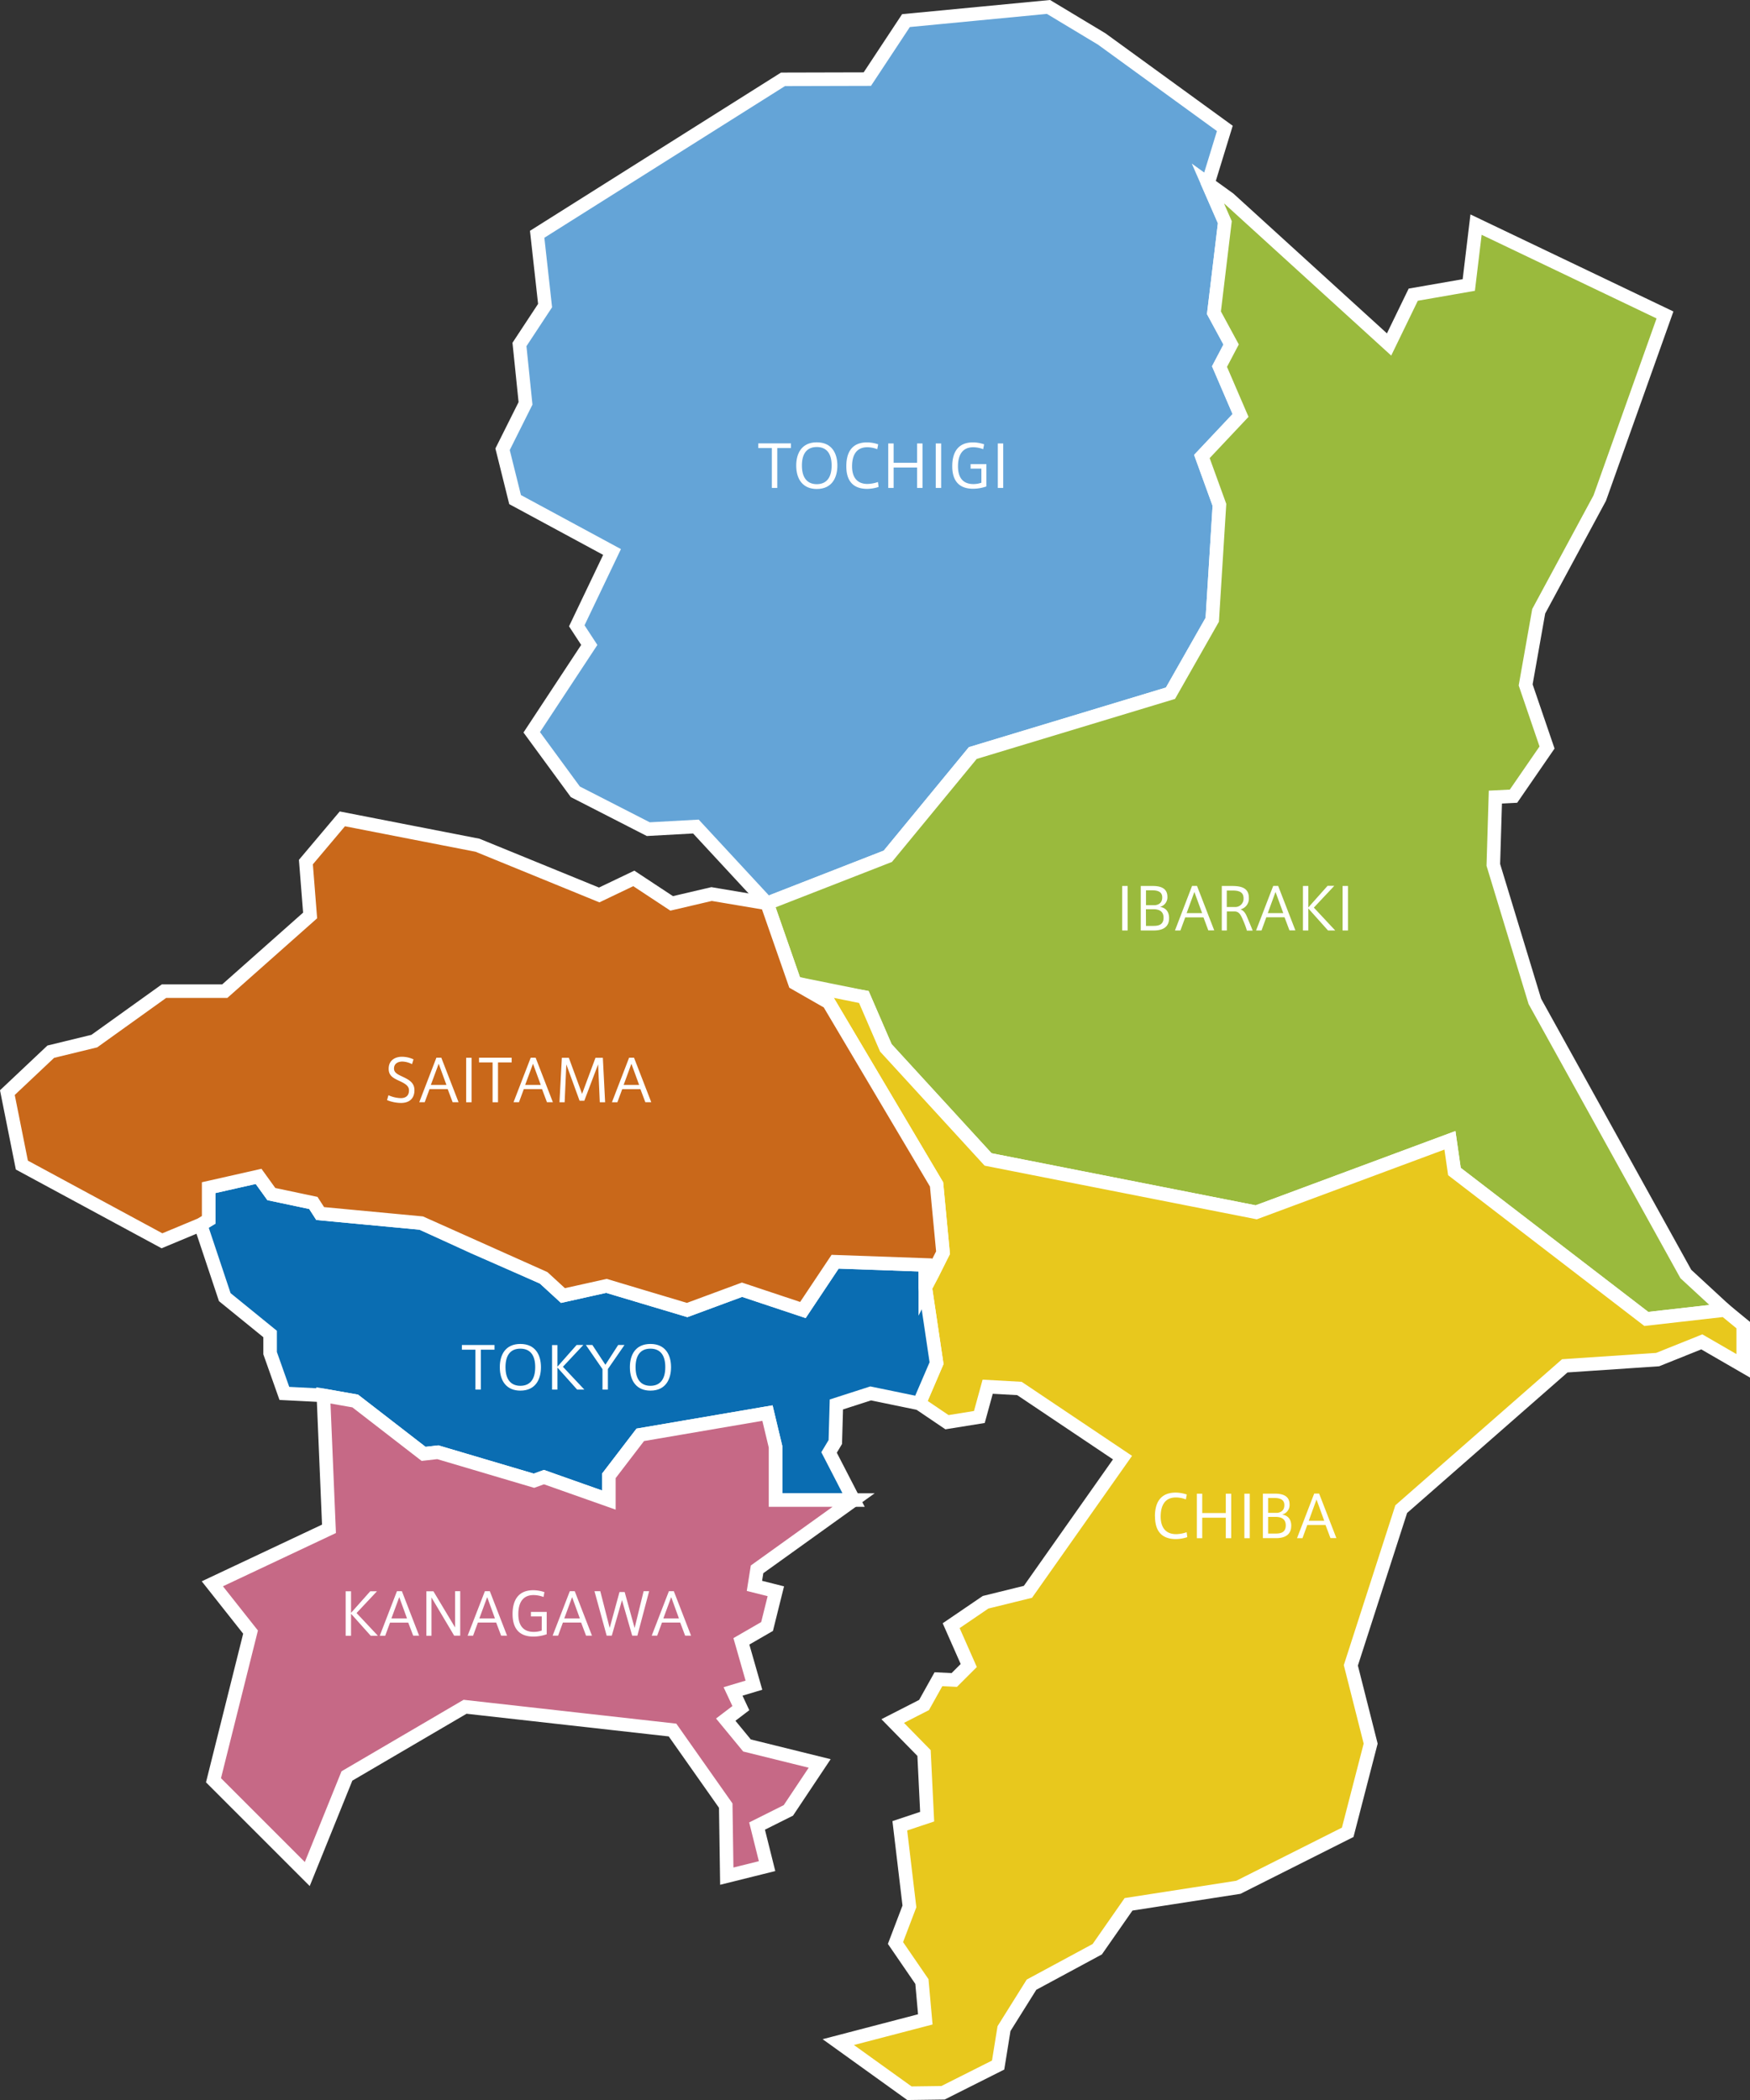 <svg xmlns="http://www.w3.org/2000/svg" viewBox="0 0 904.47 1085.37">
  <rect x="0" y="0" width="904.47" height="1085.37" fill="#333333" stroke="none"/>
  <defs>
    <style>
      .cls-1 {
        fill: #64a4d7;
      }

      .cls-1, .cls-2, .cls-3, .cls-4, .cls-5, .cls-6 {
        stroke: #fff;
        stroke-miterlimit: 10;
        stroke-width: 7px;
      }

      .cls-2 {
        fill: #9aba3d;
      }

      .cls-3 {
        fill: #e8c81d;
      }

      .cls-4 {
        fill: #0a6db2;
      }

      .cls-5 {
        fill: #c66986;
      }

      .cls-6 {
        fill: #c9681a;
      }

      .cls-7 {
        fill: #fff;
      }
    </style>
  </defs>
  <g id="レイヤー_2" data-name="レイヤー 2">
    <g id="関東地方">
      <polygon class="cls-1" points="624.3 94.87 633.04 114.84 627.41 161.65 636.29 178.04 630.29 189.46 641.16 214.72 621.18 235.94 630.25 260.93 626.54 320.32 604.95 358.29 502.78 389.2 458.87 442.56 396.45 466.91 359.67 427.19 335.06 428.54 297.36 409.24 274.82 378.48 304.56 333.33 298.1 323.44 316.33 285.29 266.22 258.21 259.75 232.2 271.61 208.48 268.48 178.04 281.72 157.94 277.63 121.09 404.68 41 448.27 40.89 468.24 10.65 541.9 3.59 569.4 20.14 633.04 66.37 624.3 94.87"/>
      <polygon class="cls-2" points="624.3 94.87 635.26 102.77 717.93 178.04 730.42 152.3 759.13 147.3 762.88 116.09 860.53 162.78 826.81 257.44 795.26 315.94 788.52 353.99 799.57 386.34 782.24 411.5 772.87 411.97 771.81 447 793.28 517.57 871.31 658.46 891.47 677.07 850.88 681.68 751.71 605.49 749.38 589.36 649.26 626.57 510.69 599.25 457.84 541.57 446.48 515.3 428.29 512.27 410.81 508.1 396.45 466.91 458.87 442.56 502.78 389.2 604.95 358.29 626.54 320.32 630.25 260.93 621.18 235.94 641.16 214.72 630.29 189.46 636.29 178.04 627.41 161.65 633.04 114.84 624.3 94.87"/>
      <polygon class="cls-3" points="891.47 677.07 900.97 684.87 900.97 705.91 879.56 693.53 856.74 702.69 808.74 705.92 724.21 779.98 698.17 860.72 708.41 901.17 696.55 947.01 640.04 975.43 583.28 984.23 567.11 1007.43 533.13 1025.76 518.91 1048.47 515.87 1067.31 487.39 1081.63 470.02 1081.86 433.26 1055.44 478.23 1043.7 476.48 1024.14 462.82 1004.22 470.02 985.31 465.06 943.65 479.19 938.93 477.58 906.03 461.38 889.5 477.58 881.22 485.03 867.88 493.21 868.28 500.69 860.81 491.6 840.22 509.38 828.11 531.28 822.72 580.16 753.36 526.89 717.62 510.47 716.71 506.17 732.36 489.44 735.05 475.11 725.35 484.05 704.54 478.23 665.42 482.09 658.16 487.39 647.44 484.05 612.15 428.29 518.1 410.81 508.1 446.48 515.3 457.84 541.57 510.69 599.25 649.26 626.57 749.38 589.36 751.71 605.49 850.88 681.68 891.47 677.07"/>
      <polygon class="cls-4" points="475.11 725.35 450 720.17 432.27 725.88 431.72 745.3 428.49 750.69 441.18 775.29 428.29 775.29 400.82 775.29 400.82 747.73 396.66 730.34 330.91 741.58 314.68 762.79 314.68 775.29 281.13 763.43 275.97 765.3 226.28 750.58 218.93 751.42 183.59 724.09 167.13 721.19 146.97 720.17 139.6 699.35 139.6 689.46 116.17 670.41 103.68 632.97 107.85 630.47 107.85 613.83 133.65 608 140.24 617.15 161.95 621.73 165.48 627.21 217.72 632.13 244.76 644.54 280.98 660.43 290.96 669.59 313.43 664.59 355.14 677.07 383.51 666.58 414.97 677.07 431.62 652.11 478.23 653.77 478.23 665.42 484.05 704.54 475.11 725.35"/>
      <polygon class="cls-5" points="441.18 775.29 391.28 811.1 389.92 819.64 400.98 822.43 396.45 840.64 383.18 848.31 389.66 870.97 378.87 874.21 382.9 882.83 375.09 888.78 386.08 902.13 423.64 911.42 407.46 935.69 391.28 943.78 396.45 964.49 375.63 969.67 375.09 933.21 347.59 894.15 240.37 882.13 179.3 917.9 158.81 968.58 110.34 920.11 129.49 843.53 109.75 818.57 170.03 790.16 167.13 721.19 183.59 724.09 218.93 751.42 226.28 750.58 275.97 765.3 281.13 763.43 314.68 775.29 314.68 762.79 330.91 741.58 396.66 730.34 400.82 747.73 400.82 775.29 441.18 775.29"/>
      <polygon class="cls-6" points="478.23 665.42 478.23 653.77 431.62 652.11 414.97 677.07 383.51 666.58 355.14 677.07 313.43 664.59 290.96 669.59 280.98 660.43 217.72 632.13 165.48 627.21 161.95 621.73 140.24 617.15 133.65 608 107.85 613.83 107.85 630.47 103.68 632.97 83.71 641.29 11.3 602.16 3.81 564.71 26.24 543.56 48.75 538.08 84.75 512.27 116.17 512.27 160.28 473.15 158.1 445.56 176.94 423.22 246.79 436.85 309.69 462.55 327.57 454 347.14 466.91 367.78 462.08 396.45 466.91 410.81 508.1 428.29 518.1 484.05 612.15 487.39 647.44 478.23 665.42"/>
      <g>
        <path class="cls-7" d="M245.72,718.19V697.58h-7v-2.43h16.86v2.43h-7.05v20.61Z"/>
        <path class="cls-7" d="M258.32,706.61c0-6.24,2.79-12,10.62-12s10.65,5.76,10.65,12c0,6-2.61,12.12-10.65,12.12-6.81,0-10.62-4.59-10.62-12.12Zm2.94,0c0,7.05,3.39,9.63,7.68,9.63,4.5,0,7.68-2.76,7.68-9.66,0-6-2.46-9.54-7.68-9.54s-7.68,3.54-7.68,9.54Z"/>
        <path class="cls-7" d="M302,718.19h-3.72l-10.17-11.37v11.37h-2.79v-23h2.79v11.16L298,695.15h3.48L290.93,706.4Z"/>
        <path class="cls-7" d="M302.81,695.15h3.36l6.72,10.23,6.6-10.23h3.27l-8.58,12.42v10.62h-2.79V707.63Z"/>
        <path class="cls-7" d="M325.55,706.61c0-6.24,2.79-12,10.62-12s10.65,5.76,10.65,12c0,6-2.61,12.12-10.65,12.12-6.81,0-10.62-4.59-10.62-12.12Zm2.94,0c0,7.05,3.39,9.63,7.68,9.63,4.5,0,7.68-2.76,7.68-9.66,0-6-2.46-9.54-7.68-9.54s-7.68,3.54-7.68,9.54Z"/>
      </g>
      <g>
        <path class="cls-7" d="M212.94,550a11.5,11.5,0,0,0-4.95-1.35c-1.92,0-4.35.78-4.35,3.63,0,2.09,1.83,3,4.38,4.17,3.48,1.65,6.18,3.17,6.18,7,0,4.8-3.21,6.6-6.93,6.6a19.54,19.54,0,0,1-7.23-1.47l.72-2.52a16.88,16.88,0,0,0,6.39,1.5c2.07,0,4.23-.87,4.23-4,0-2.21-1.74-3.41-4.89-4.86-3.3-1.52-5.61-2.72-5.61-6.32,0-4.62,3.66-6.21,6.84-6.21a14.57,14.57,0,0,1,6,1.35Z"/>
        <path class="cls-7" d="M225.54,546.67h2.55l8.91,23h-3.06l-2.55-6.77H222l-2.49,6.77h-2.82Zm5.19,14.06-4-10.94-4.05,10.94Z"/>
        <path class="cls-7" d="M243.72,569.7h-2.79v-23h2.79Z"/>
        <path class="cls-7" d="M254.58,569.7V549.1h-7v-2.43h16.86v2.43h-7.05v20.6Z"/>
        <path class="cls-7" d="M274.29,546.67h2.55l8.91,23h-3.06l-2.55-6.77h-9.42l-2.49,6.77h-2.82Zm5.19,14.06-4-10.94-4.05,10.94Z"/>
        <path class="cls-7" d="M302,568.89h-2.46l-6.84-18.77-.87,19.58h-2.67l1.23-23H294l6.84,18.65,6.93-18.65h3.81l1.17,23H310l-.87-19.61Z"/>
        <path class="cls-7" d="M325.14,546.67h2.55l8.91,23h-3.06L331,562.93h-9.42l-2.49,6.77h-2.82Zm5.19,14.06-4-10.94-4,10.94Z"/>
      </g>
      <g>
        <path class="cls-7" d="M195.32,845.43H191.6l-10.17-11.37v11.37h-2.79v-23h2.79v11.16l9.93-11.16h3.48l-10.56,11.25Z"/>
        <path class="cls-7" d="M205.16,822.39h2.55l8.91,23h-3.06L211,838.65h-9.42l-2.49,6.78h-2.82Zm5.19,14.07-4-11-4.05,11Z"/>
        <path class="cls-7" d="M223,845.43h-2.64v-23H224l11.22,18.72V822.39h2.64v23h-3.12L223,825.63Z"/>
        <path class="cls-7" d="M250.61,822.39h2.55l8.91,23H259l-2.55-6.78H247l-2.49,6.78h-2.82Zm5.19,14.07-4-11-4.05,11Z"/>
        <path class="cls-7" d="M280,835.44H274.4V833.1h8.16v11.55a21.05,21.05,0,0,1-6.84,1.2c-8.28,0-10.8-5.28-10.8-11.64s2.34-12.33,10.74-12.33a18.56,18.56,0,0,1,5.73,1l-.48,2.52a14.49,14.49,0,0,0-5.16-1c-5.94,0-7.86,4.5-7.86,9.87,0,5.13,2,9.15,7.95,9.15a12.33,12.33,0,0,0,4.14-.69Z"/>
        <path class="cls-7" d="M294.5,822.39h2.55l8.91,23H302.9l-2.55-6.78h-9.42l-2.49,6.78h-2.82Zm5.19,14.07-4-11-4.05,11Z"/>
        <path class="cls-7" d="M332.65,822.39h2.85l-6.08,23h-2.67L321.47,827l-5.28,18.39h-2.64l-6.3-23h3l4.86,19,5.07-18.57h2.67L328,841.41Z"/>
        <path class="cls-7" d="M345.71,822.39h2.55l8.91,23h-3.06l-2.55-6.78h-9.42l-2.49,6.78h-2.82Zm5.19,14.07-4-11-4.05,11Z"/>
      </g>
      <g>
        <path class="cls-7" d="M596.91,783.73c0-6.42,2.34-12.3,10.74-12.3a18.56,18.56,0,0,1,5.73,1l-.48,2.52a14.49,14.49,0,0,0-5.16-1c-5.91,0-7.86,4.5-7.86,9.87,0,5.13,2.19,9.09,8,9.09a17.34,17.34,0,0,0,5.43-1l.33,2.55a19.37,19.37,0,0,1-5.88,1c-8.28,0-10.8-5.28-10.8-11.64Z"/>
        <path class="cls-7" d="M621.36,795h-2.79v-23h2.79v10h12.18v-10h2.79v23h-2.79V784.42H621.36Z"/>
        <path class="cls-7" d="M645.93,795h-2.79v-23h2.79Z"/>
        <path class="cls-7" d="M667.35,788.62c0,4.41-3,6.36-7.89,6.36h-6.75v-23H659c3.87,0,7.5,1.11,7.5,5.55a5.08,5.08,0,0,1-3.84,5.25c2.19.33,4.71,1.71,4.71,5.85Zm-3.54-10.74c0-2.52-1.77-3.66-5.16-3.66h-3.24v7.68h4.83c2-.3,3.57-1.38,3.57-4Zm-8.4,14.73h3.75c2.76,0,5.37-.51,5.37-4.26,0-3.06-2-4.35-5.19-4.35h-3.93Z"/>
        <path class="cls-7" d="M679.23,771.94h2.55l8.91,23h-3.06l-2.55-6.78h-9.42L673.17,795h-2.82ZM684.42,786l-4-11-4,11Z"/>
      </g>
      <g>
        <path class="cls-7" d="M582.81,480.91H580v-23h2.79Z"/>
        <path class="cls-7" d="M604.23,474.55c0,4.41-3,6.36-7.89,6.36h-6.75v-23h6.27c3.87,0,7.5,1.11,7.5,5.55a5.08,5.08,0,0,1-3.84,5.25c2.19.33,4.71,1.71,4.71,5.85Zm-3.54-10.74c0-2.52-1.77-3.66-5.16-3.66h-3.24v7.68h4.83c2-.3,3.57-1.38,3.57-4Zm-8.4,14.73H596c2.76,0,5.37-.51,5.37-4.26,0-3.06-2-4.35-5.19-4.35h-3.93Z"/>
        <path class="cls-7" d="M616.11,457.87h2.55l8.91,23h-3.06L622,474.13h-9.42l-2.49,6.78h-2.82Zm5.19,14.07-4-10.95-4,10.95Z"/>
        <path class="cls-7" d="M642.27,475.15c-1.2-2.79-2.16-4.08-4.26-4.08h-3.93v9.84h-2.61v-23h5.31c4.74,0,8.67,1,8.67,6.09a5.7,5.7,0,0,1-4.32,6c1.44.54,2.43,1.62,3.3,3.69s2.19,5.16,3,7.29h-3C644,479.29,643.08,477,642.27,475.15Zm.45-10.89c0-3.15-2.28-4-5.67-4h-3v8.52h4.68A4.28,4.28,0,0,0,642.72,464.26Z"/>
        <path class="cls-7" d="M658.05,457.87h2.55l8.91,23h-3.06l-2.55-6.78h-9.42L652,480.91h-2.82Zm5.19,14.07-4-10.95-4,10.95Z"/>
        <path class="cls-7" d="M690.09,480.91h-3.72L676.2,469.54v11.37h-2.79v-23h2.79V469l9.93-11.16h3.48l-10.56,11.25Z"/>
        <path class="cls-7" d="M696.69,480.91H693.9v-23h2.79Z"/>
      </g>
      <g>
        <path class="cls-7" d="M398.92,252.19V231.58h-7v-2.43h16.86v2.43h-7.05v20.61Z"/>
        <path class="cls-7" d="M411.52,240.61c0-6.24,2.79-12,10.62-12s10.65,5.76,10.65,12c0,6-2.61,12.12-10.65,12.12-6.81,0-10.62-4.59-10.62-12.12Zm2.94,0c0,7.05,3.39,9.63,7.68,9.63,4.5,0,7.68-2.76,7.68-9.66,0-6-2.46-9.54-7.68-9.54s-7.68,3.54-7.68,9.54Z"/>
        <path class="cls-7" d="M437.41,240.94c0-6.42,2.34-12.3,10.74-12.3a18.56,18.56,0,0,1,5.73,1l-.48,2.52a14.49,14.49,0,0,0-5.16-1c-5.91,0-7.86,4.5-7.86,9.87,0,5.13,2.19,9.09,7.95,9.09a17.34,17.34,0,0,0,5.43-1l.33,2.55a19.37,19.37,0,0,1-5.88,1c-8.28,0-10.8-5.28-10.8-11.64Z"/>
        <path class="cls-7" d="M461.86,252.19h-2.79v-23h2.79v10H474v-10h2.79v23H474V241.63H461.86Z"/>
        <path class="cls-7" d="M486.43,252.19h-2.79v-23h2.79Z"/>
        <path class="cls-7" d="M507.22,242.2h-5.58v-2.34h8.16v11.55a21.05,21.05,0,0,1-6.84,1.2c-8.28,0-10.8-5.28-10.8-11.64s2.34-12.33,10.74-12.33a18.56,18.56,0,0,1,5.73,1l-.48,2.52a14.49,14.49,0,0,0-5.16-1c-5.94,0-7.86,4.5-7.86,9.87,0,5.13,2,9.15,7.95,9.15a12.33,12.33,0,0,0,4.14-.69Z"/>
        <path class="cls-7" d="M518.5,252.19h-2.79v-23h2.79Z"/>
      </g>
    </g>
  </g>
</svg>
